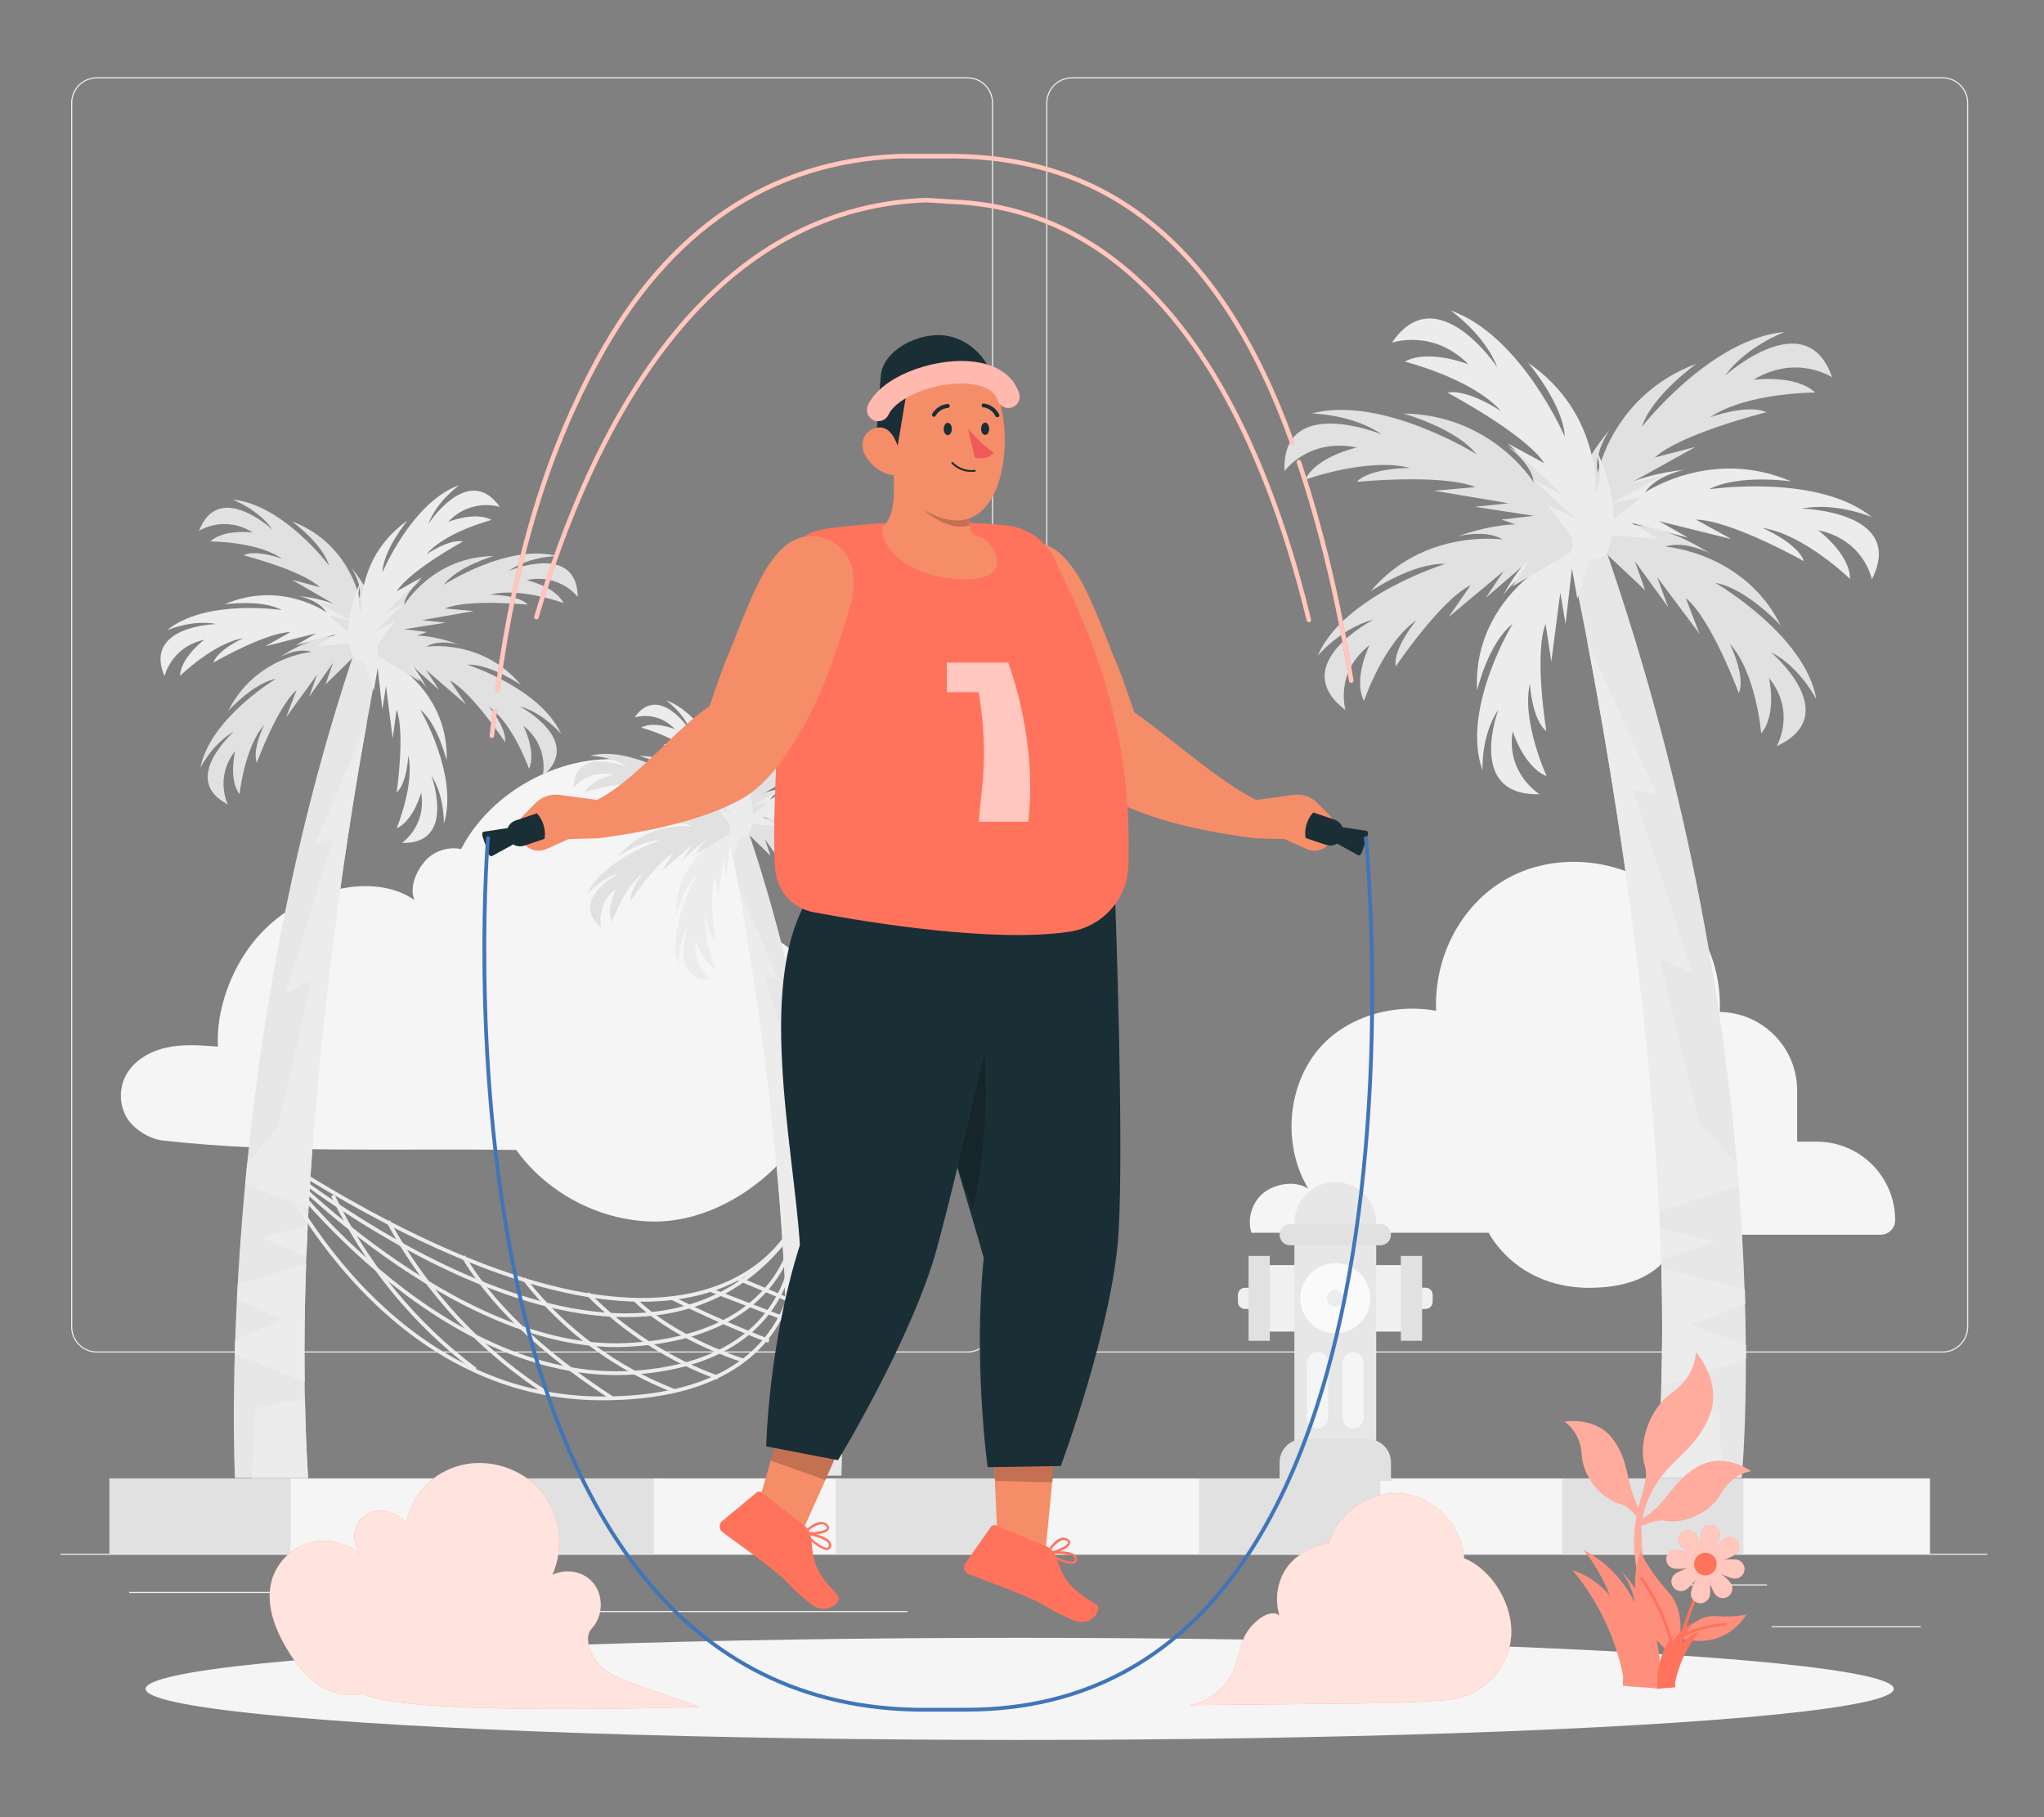 <?xml version="1.0" encoding="UTF-8"?>
<svg id="Layer_2" data-name="Layer 2" xmlns="http://www.w3.org/2000/svg" xmlns:xlink="http://www.w3.org/1999/xlink" viewBox="0 0 540 480">
  <rect x="0" y="0" width="540" height="480" fill="#808080" stroke="none"/>
  <defs>
    <style>
      .cls-1, .cls-2, .cls-3, .cls-4 {
        fill: #fff;
      }

      .cls-5, .cls-6 {
        fill: #ff735d;
      }

      .cls-6, .cls-7, .cls-8, .cls-9, .cls-10, .cls-11, .cls-2, .cls-12, .cls-13, .cls-14, .cls-15, .cls-16, .cls-3, .cls-17, .cls-4 {
        stroke-width: 0px;
      }

      .cls-7, .cls-18, .cls-4 {
        opacity: .2;
      }

      .cls-7, .cls-19 {
        isolation: isolate;
      }

      .cls-20 {
        opacity: .5;
      }

      .cls-21, .cls-19 {
        opacity: .6;
      }

      .cls-8 {
        fill: #e1e1e1;
      }

      .cls-9 {
        fill: #f05859;
      }

      .cls-10 {
        fill: #ececec;
      }

      .cls-11 {
        fill: #f58d68;
      }

      .cls-2 {
        opacity: .8;
      }

      .cls-12 {
        fill: #f5f5f5;
      }

      .cls-13 {
        fill: #f0f0f0;
      }

      .cls-14, .cls-22, .cls-23 {
        fill: none;
      }

      .cls-15 {
        fill: #1a2e35;
      }

      .cls-16 {
        fill: #e7e7e7;
      }

      .cls-24 {
        opacity: .4;
      }

      .cls-17 {
        fill: #fafafa;
      }

      .cls-25 {
        clip-path: url(#clippath);
      }

      .cls-22 {
        stroke: #4075b9;
        stroke-linecap: round;
        stroke-linejoin: round;
      }

      .cls-23 {
        stroke: #ececec;
        stroke-miterlimit: 10;
      }
    </style>
    <clipPath id="clippath">
      <path class="cls-6" d="m443.81,432.71s3.67-6.2,9.36-5.82c5.68.38,8.24-.47,8.24-.47,0,0-5.23,9.73-17.6,6.29Z"/>
    </clipPath>
  </defs>
  <g id="Layer_2-2" data-name="Layer 2">
    <g>
      <rect class="cls-14" width="540" height="480"/>
      <g>
        <g>
          <rect class="cls-10" x="468.02" y="429.56" width="39.45" height=".3"/>
          <rect class="cls-10" x="355.77" y="432.79" width="10.35" height=".3"/>
          <rect class="cls-10" x="443.97" y="418.5" width="22.86" height=".3"/>
          <rect class="cls-10" x="34.12" y="420.5" width="51.44" height=".3"/>
          <rect class="cls-10" x="96.16" y="420.5" width="7.54" height=".3"/>
          <rect class="cls-10" x="128.22" y="425.53" width="111.57" height=".3"/>
          <g>
            <path class="cls-10" d="m255.57,357.27H25.59c-3.75,0-6.8-3.05-6.8-6.8V27.2c0-3.75,3.05-6.8,6.8-6.8h229.98c3.75,0,6.8,3.05,6.8,6.8v323.28c0,3.75-3.05,6.8-6.8,6.8ZM25.59,20.7c-3.58,0-6.5,2.92-6.5,6.5v323.28c0,3.58,2.92,6.5,6.5,6.5h229.98c3.58,0,6.5-2.92,6.5-6.5V27.2c0-3.58-2.92-6.5-6.5-6.5H25.59Z"/>
            <path class="cls-10" d="m513.18,357.27h-229.98c-3.75,0-6.8-3.05-6.8-6.8V27.2c0-3.75,3.05-6.8,6.8-6.8h229.98c3.75,0,6.8,3.05,6.8,6.8v323.28c0,3.75-3.05,6.8-6.8,6.8ZM283.2,20.7c-3.58,0-6.5,2.92-6.5,6.5v323.28c0,3.58,2.92,6.5,6.5,6.5h229.98c3.58,0,6.5-2.92,6.5-6.5V27.2c0-3.58-2.92-6.5-6.5-6.5h-229.98Z"/>
          </g>
          <rect class="cls-10" x="16" y="410.39" width="509" height=".3"/>
        </g>
        <path class="cls-12" d="m240.59,305.04c4.12.24,6.96-4.88,5.79-8.84-1.16-3.96-4.92-6.6-8.72-8.2-6.83-2.88-15.64-4.04-22.79-2.1,4.23-6.68,5.15-15.34,2.42-22.76-2.73-7.42-8.54-14.32-16.09-16.66,2.07-19.2-11.04-38.94-29.53-44.49-18.5-5.54-41.02,5.11-49.85,22.29-3.5-.75-7.37.58-9.68,3.33-2.3,2.75-4,6.82-2.65,10.14-5.32-3.74-12.35-4.31-18.75-3.14-9.36,1.7-18.03,6.92-23.94,14.38-5.9,7.46-9.73,17.98-9.23,27.48-4.59-.37-9.25-.74-13.74.28-4.49,1.01-8.85,3.63-10.82,7.78-1.55,3.27-1.42,7.29.34,10.46,1.76,3.17,6.06,5.86,9.66,6.27,31.09,3.49,62.09,2.01,93.37,2.5,8.09,11.24,21.56,18.42,35.4,18.89,13.84.46,27.75-7.47,36.58-18.14,10.2.39,22.05-.05,32.23.55Z"/>
        <path class="cls-12" d="m454.36,267.3c.5-14.6-6.42-26.6-17.95-33.8-11.52-7.2-27.03-7.96-38.77-1.13-11.74,6.83-18.8,20.33-18.24,34.62-12.08-2.19-25.63,2.08-32.61,12.17-6.99,10.09-7.46,24.28-1.17,34.82-3.33-2.17-8.5-1.42-11.65.99-3.16,2.41-4.56,6.88-3.35,10.66h62.69s7.33,15.13,27.85,14.53c20.51-.6,21.89-14.01,21.89-14.01h53.77c2.13,0,3.86-1.73,3.86-3.86h0c0-11.45-9.28-20.73-20.73-20.73h-5.17v-13.52c0-11.33-9.09-20.56-20.42-20.73h0Z"/>
        <g>
          <g>
            <rect class="cls-8" x="28.9" y="390.51" width="49.28" height="19.89"/>
            <rect class="cls-12" x="76.76" y="390.51" width="49.28" height="19.89"/>
            <rect class="cls-8" x="124.86" y="390.51" width="49.28" height="19.89"/>
            <rect class="cls-12" x="172.72" y="390.51" width="49.28" height="19.89"/>
            <rect class="cls-8" x="220.82" y="390.51" width="49.28" height="19.89"/>
            <rect class="cls-12" x="268.68" y="390.51" width="49.28" height="19.89"/>
            <rect class="cls-8" x="316.78" y="390.51" width="49.28" height="19.89"/>
            <rect class="cls-12" x="364.64" y="390.51" width="49.28" height="19.89"/>
            <rect class="cls-8" x="412.74" y="390.51" width="49.28" height="19.89"/>
            <rect class="cls-12" x="460.59" y="390.51" width="49.28" height="19.89"/>
          </g>
          <g>
            <g>
              <path class="cls-16" d="m81.39,390.4h-19.32s-5.61-108.84,31.94-219.3h6.7s-25.45,119.36-19.32,219.3Z"/>
              <path class="cls-10" d="m113.96,204.85s6.73,18.23-7.76,17.79c0,0,6.54-4.43,5.07-13.3,0,0-1.98,7.43-6.49,9.47,0,0,4.81-11.55,3.08-19.25,0,0-.28,7.33-3.08,9.78,0,0,2.31-15.68,0-21.9l-1.04,7.6-1.76-13.82-.97,6.22-1.23-10.97-1.01,5.96-3.48-11.46c-.57-1.87,1.36-3.54,3.35-2.91,3.73,1.18,9.24,4.53,14.19,13.81,0,0-2.97-4.61-6.69-5.17,0,0,12.42,8.08,11.86,24.24,0,0-2.25-9.6-6.97-13.49,0,0,10.23,17.45,6.22,30.18,0,0,.26-7.32-3.28-12.77Z"/>
              <path class="cls-8" d="m61.93,193.15s-14.65,12.76-1.73,19.33c0,0-3.61-7.03,1.93-14.1,0,0-1.83,7.47,1.15,11.42,0,0,1.32-12.44,6.53-18.37,0,0-3.27,6.56-1.98,10.06,0,0,5.49-14.87,10.51-19.21l-2.74,7.17,8.18-11.28-2.13,5.92,6.35-9.04-1.98,5.72,8.56-8.38c1.39-1.37.5-3.76-1.54-4.16-3.84-.75-10.28-.46-19.07,5.31,0,0,4.82-2.62,8.35-1.33,0,0-14.77,1.13-22.03,15.58,0,0,6.58-7.34,12.59-8.49,0,0-17.35,10.4-19.94,23.5,0,0,3.28-6.55,9.01-9.63Z"/>
              <path class="cls-10" d="m57.15,164.84s-19.43.46-13.68,13.77c0,0,1.71-7.71,10.5-9.62,0,0-6.18,4.58-6.41,9.53,0,0,8.96-8.73,16.75-9.96,0,0-6.71,2.96-7.95,6.47,0,0,13.72-7.93,20.36-8.07l-6.68,3.77,13.5-3.45-5.42,3.19,10.65-2.9-5.17,3.13,11.94-.99c1.95-.16,2.79-2.57,1.47-4.19-2.47-3.03-7.62-6.92-18.06-8.1,0,0,5.38,1.07,7.27,4.31,0,0-12.09-8.57-26.9-2.09,0,0,9.75-1.44,15.11,1.5,0,0-19.99-3.08-30.35,5.35,0,0,6.71-2.94,13.08-1.66Z"/>
              <path class="cls-8" d="m137.27,186.56s17.18,9.08,6.1,18.43c0,0,1.91-7.67-5.1-13.29,0,0,3.49,6.85,1.49,11.38,0,0-4.13-11.81-10.55-16.39,0,0,4.68,5.64,4.23,9.34,0,0-8.75-13.22-14.62-16.3l4.3,6.35-10.54-9.11,3.43,5.28-8.24-7.35,3.23,5.11-10.25-6.21c-1.67-1.01-1.35-3.55.55-4.4,3.56-1.61,9.9-2.79,19.78.81,0,0-5.29-1.45-8.43.62,0,0,14.64-2.28,25.01,10.13,0,0-8.08-5.64-14.19-5.39,0,0,19.27,6.16,24.78,18.32,0,0-4.69-5.62-10.97-7.32Z"/>
              <path class="cls-8" d="m71.99,139.92s-14.22-13.24-19.41.3c0,0,6.61-4.32,14.23.45,0,0-7.62-1.04-11.24,2.34,0,0,12.51.01,18.95,4.58,0,0-6.87-2.56-10.21-.92,0,0,15.36,3.91,20.2,8.44l-7.41-1.97,12.07,6.96-6.11-1.5,9.65,5.37-5.89-1.37,9.23,7.64c1.5,1.24,3.79.11,3.98-1.96.35-3.9-.62-10.27-7.27-18.42,0,0,3.1,4.52,2.19,8.16,0,0-2.66-14.57-17.79-20.29,0,0,7.99,5.78,9.76,11.63,0,0-12.16-16.17-25.45-17.38,0,0,6.85,2.58,10.52,7.95Z"/>
              <path class="cls-8" d="m134.52,150.76s17.9-7.56,18.13,6.94c0,0-4.73-6.33-13.52-4.46,0,0,7.51,1.64,9.76,6.05,0,0-11.76-4.28-19.37-2.2,0,0,7.33-.05,9.91,2.63,0,0-15.77-1.59-21.88,1l7.64.69-13.72,2.39,6.26.68-10.91,1.73,6,.73-11.29,4.01c-1.84.65-3.6-1.2-3.06-3.21,1.01-3.78,4.1-9.44,13.14-14.81,0,0-4.47,3.18-4.86,6.91,0,0,7.5-12.77,23.67-12.96,0,0-9.48,2.69-13.16,7.58,0,0,16.97-11.02,29.87-7.59,0,0-7.32.08-12.61,3.86Z"/>
              <path class="cls-10" d="m113.18,138.4s10.53-16.33,18.89-4.49c0,0-7.47-2.56-13.68,3.94,0,0,7.13-2.88,11.47-.5,0,0-12.12,3.09-17.24,9.1,0,0,6.03-4.18,9.67-3.41,0,0-13.92,7.57-17.5,13.16l6.7-3.74-9.99,9.71,5.55-2.96-8.03,7.58,5.37-2.78-7.07,9.67c-1.15,1.58-3.65,1.04-4.34-.92-1.3-3.69-1.93-10.11,2.51-19.64,0,0-1.9,5.14-.11,8.45,0,0-1-14.78,12.25-24.04,0,0-6.32,7.57-6.6,13.68,0,0,7.8-18.66,20.39-23.11,0,0-6.01,4.19-8.24,10.3Z"/>
              <g>
                <path class="cls-10" d="m96.9,190.91c-4.73,26.3-12.54,75.61-15.38,128.4l-16.74-6.52c.17-1.79.34-3.6.53-5.43l8.16-9.83,8.81-38.74-6.82,3.52,12.55-40.73-4.62,1.07,13.52-31.74Z"/>
                <path class="cls-10" d="m62.8,339.32l18.07-5.51c-.37,10.4-.51,20.86-.38,31.24l-18.46-7.41c.03-1.21.07-2.44.12-3.71l12.43-5.33-11.98-5.44c.06-1.26.13-2.54.2-3.84Z"/>
                <path class="cls-10" d="m81.3,323.6c-.13,2.75-.25,5.51-.36,8.27l-11.66-4.84,12.01-3.43Z"/>
                <path class="cls-10" d="m67.53,371.94l13.03-2.55c.14,7.07.41,14.09.83,21.02h-14.82c.4-6.93.96-18.47.96-18.47Z"/>
              </g>
            </g>
            <g>
              <path class="cls-16" d="m207.2,389.79h15.08s4.38-84.99-24.94-171.24h-5.23s19.87,93.2,15.08,171.24Z"/>
              <path class="cls-10" d="m181.77,244.9s-5.26,14.23,6.06,13.89c0,0-5.11-3.46-3.96-10.39,0,0,1.55,5.8,5.07,7.39,0,0-3.76-9.02-2.41-15.03,0,0,.22,5.72,2.41,7.63,0,0-1.81-12.24,0-17.1l.81,5.94,1.38-10.79.76,4.86.96-8.57.79,4.66,2.72-8.95c.44-1.46-1.06-2.77-2.61-2.28-2.91.92-7.21,3.54-11.08,10.78,0,0,2.32-3.6,5.22-4.04,0,0-9.7,6.31-9.26,18.93,0,0,1.76-7.49,5.44-10.53,0,0-7.99,13.63-4.85,23.57,0,0-.2-5.71,2.56-9.97Z"/>
              <path class="cls-8" d="m222.4,235.76s11.44,9.97,1.35,15.1c0,0,2.82-5.49-1.51-11.01,0,0,1.43,5.83-.9,8.92,0,0-1.03-9.71-5.1-14.34,0,0,2.55,5.13,1.55,7.85,0,0-4.29-11.61-8.2-15l2.14,5.6-6.39-8.81,1.67,4.62-4.95-7.06,1.54,4.46-6.68-6.55c-1.09-1.07-.39-2.94,1.2-3.25,3-.59,8.03-.36,14.89,4.14,0,0-3.76-2.04-6.52-1.04,0,0,11.53.88,17.2,12.16,0,0-5.14-5.73-9.83-6.63,0,0,13.55,8.12,15.57,18.35,0,0-2.56-5.11-7.03-7.52Z"/>
              <path class="cls-10" d="m226.13,213.66s15.17.36,10.68,10.75c0,0-1.33-6.02-8.2-7.51,0,0,4.82,3.58,5,7.44,0,0-7-6.82-13.08-7.78,0,0,5.24,2.31,6.21,5.05,0,0-10.72-6.19-15.9-6.3l5.22,2.94-10.54-2.7,4.23,2.49-8.32-2.26,4.04,2.45-9.32-.77c-1.52-.13-2.18-2.01-1.15-3.27,1.93-2.37,5.95-5.4,14.11-6.33,0,0-4.2.83-5.68,3.37,0,0,9.44-6.69,21.01-1.63,0,0-7.61-1.13-11.8,1.17,0,0,15.61-2.4,23.7,4.17,0,0-5.24-2.29-10.22-1.29Z"/>
              <path class="cls-8" d="m163.57,230.62s-13.42,7.09-4.76,14.39c0,0-1.49-5.99,3.99-10.38,0,0-2.72,5.35-1.16,8.89,0,0,3.22-9.22,8.24-12.8,0,0-3.65,4.41-3.3,7.29,0,0,6.83-10.32,11.42-12.73l-3.36,4.96,8.23-7.11-2.68,4.12,6.44-5.74-2.52,3.99,8-4.85c1.3-.79,1.05-2.77-.43-3.44-2.78-1.26-7.73-2.18-15.45.63,0,0,4.13-1.13,6.58.48,0,0-11.43-1.78-19.53,7.91,0,0,6.31-4.41,11.08-4.21,0,0-15.05,4.81-19.35,14.31,0,0,3.66-4.39,8.57-5.72Z"/>
              <path class="cls-8" d="m214.54,194.2s11.11-10.34,15.15.24c0,0-5.16-3.38-11.11.35,0,0,5.95-.81,8.78,1.83,0,0-9.77.01-14.79,3.57,0,0,5.36-2,7.97-.72,0,0-11.99,3.06-15.78,6.59l5.79-1.54-9.43,5.43,4.77-1.17-7.53,4.19,4.6-1.07-7.21,5.96c-1.17.97-2.96.08-3.11-1.53-.27-3.04.48-8.02,5.67-14.38,0,0-2.42,3.53-1.71,6.37,0,0,2.08-11.38,13.89-15.84,0,0-6.24,4.51-7.62,9.08,0,0,9.49-12.63,19.87-13.57,0,0-5.35,2.02-8.21,6.21Z"/>
              <path class="cls-8" d="m165.71,202.66s-13.98-5.9-14.15,5.42c0,0,3.69-4.94,10.56-3.48,0,0-5.87,1.28-7.62,4.73,0,0,9.18-3.34,15.12-1.72,0,0-5.73-.04-7.74,2.06,0,0,12.31-1.24,17.08.78l-5.97.54,10.72,1.87-4.88.53,8.51,1.35-4.69.57,8.82,3.13c1.44.51,2.81-.94,2.39-2.51-.79-2.95-3.2-7.37-10.26-11.56,0,0,3.49,2.48,3.79,5.4,0,0-5.86-9.97-18.48-10.12,0,0,7.4,2.1,10.27,5.92,0,0-13.25-8.6-23.32-5.93,0,0,5.72.06,9.85,3.02Z"/>
              <path class="cls-10" d="m182.38,193.01s-8.22-12.75-14.75-3.5c0,0,5.83-2,10.68,3.08,0,0-5.57-2.25-8.96-.39,0,0,9.47,2.41,13.46,7.1,0,0-4.71-3.26-7.55-2.66,0,0,10.87,5.91,13.67,10.27l-5.23-2.92,7.8,7.58-4.34-2.31,6.27,5.92-4.19-2.17,5.52,7.55c.9,1.23,2.85.81,3.39-.72,1.01-2.88,1.51-7.89-1.96-15.33,0,0,1.48,4.02.09,6.6,0,0,.78-11.54-9.56-18.77,0,0,4.93,5.91,5.15,10.68,0,0-6.09-14.57-15.92-18.04,0,0,4.69,3.27,6.43,8.04Z"/>
              <g>
                <path class="cls-10" d="m195.09,234.02c3.7,20.53,9.79,59.04,12.01,100.26l13.07-5.09c-.13-1.4-.27-2.81-.41-4.24l-6.37-7.68-6.88-30.25,5.33,2.75-9.8-31.8,3.61.83-10.56-24.78Z"/>
                <path class="cls-10" d="m221.72,349.9l-14.11-4.31c.29,8.12.4,16.29.3,24.4l14.42-5.79c-.03-.94-.06-1.91-.09-2.89l-9.71-4.16,9.35-4.25c-.05-.98-.1-1.98-.16-3Z"/>
                <path class="cls-10" d="m207.27,337.62c.1,2.15.2,4.3.28,6.46l9.1-3.78-9.38-2.68Z"/>
                <path class="cls-10" d="m218.03,375.37l-10.17-1.99c-.11,5.52-.32,11-.65,16.41h11.57c-.31-5.41-.75-14.42-.75-14.42Z"/>
              </g>
            </g>
            <g>
              <path class="cls-16" d="m437.42,390.4h22.71s11.05-111.32-36.7-247.49h-9.49s32.9,146.03,23.48,247.49Z"/>
              <path class="cls-10" d="m395.87,187.41s-8.73,22.92,10.85,22.38c0,0-8.92-5.51-7.08-16.66,0,0,2.82,9.36,8.97,11.9,0,0-6.7-14.54-4.43-24.41,0,0,.48,9.39,4.35,12.5,0,0-3.35-20.16-.2-28.32l1.51,9.96,2.37-18.21,1.39,8.25,1.69-14.63,1.43,7.99,4.92-15.43c.81-2.55-1.93-4.83-4.75-3.98-5.29,1.61-13.07,6.17-19.89,18.64,0,0,4.1-6.17,9.32-6.92,0,0-17.28,10.79-16.08,31.9,0,0,2.88-12.46,9.37-17.58,0,0-13.76,22.66-7.93,38.75,0,0-.53-9.2,4.2-16.14Z"/>
              <path class="cls-8" d="m467.88,172.3s19.54,16.47,1.49,24.8c0,0,5.28-8.91-2.01-18.01,0,0,2.18,9.59-2.08,14.62,0,0-1.29-15.94-8.29-23.66,0,0,4.29,8.55,2.38,13.05,0,0-7.11-19.38-14.01-25.15l3.64,9.48-11.19-14.98,2.88,7.9-8.77-12.1,2.71,7.68-11.98-11.29c-1.97-1.86-.7-5.12,2.2-5.67,5.46-1.03,14.61-.63,26.94,7.22,0,0-6.75-3.55-11.77-1.8,0,0,20.86,1.53,30.43,20.84,0,0-8.89-9.74-17.29-11.29,0,0,23.83,13.8,26.7,30.81,0,0-4.18-8.45-11.96-12.47Z"/>
              <path class="cls-10" d="m476,134.35s27.66.63,18.51,18.71c0,0-1.87-10.42-14.22-13.02,0,0,8.47,6.23,8.47,12.89,0,0-12.14-11.81-23.14-13.49,0,0,9.37,4.04,10.94,8.79,0,0-19.09-10.78-28.52-10.98l9.37,5.14-19.07-4.72,7.63,4.36-15.07-3.96,7.3,4.28-16.92-1.34c-2.76-.22-3.96-3.52-2.09-5.73,3.53-4.18,10.93-9.57,25.94-11.22,0,0-7.74,1.49-10.5,5.99,0,0,17.55-11.95,38.57-2.9,0,0-13.91-2.01-21.69,2.09,0,0,28.78-4.28,43.03,7.37,0,0-9.36-4.04-18.53-2.28Z"/>
              <path class="cls-8" d="m362.94,163.64s-23.34,11.9-7.45,23.95c0,0-3.08-9.86,6.33-17.19,0,0-4.46,8.92-1.46,14.75,0,0,5.11-15.31,13.86-21.33,0,0-6.27,7.42-5.48,12.23,0,0,11.65-17.38,19.8-21.5l-5.84,8.45,14.55-12.16-4.71,7.06,11.46-9.86-4.47,6.87,14.37-8.35c2.36-1.37,1.9-4.82-.79-5.98-5.07-2.2-14.11-3.82-28.05,1.1,0,0,7.47-1.97,11.97.84,0,0-20.84-3.1-34.92,13.66,0,0,11.11-7.57,19.75-7.24,0,0-26.83,8.27-33.77,24.3,0,0,6.18-7.37,14.85-9.61Z"/>
              <path class="cls-8" d="m455.72,99.24s21.51-19.36,28.31.43c0,0-9.41-6.26-20.78.65,0,0,11.17-1.5,16.26,3.36,0,0-18.21.02-27.72,6.54,0,0,10.06-3.66,14.84-1.32,0,0-22.37,5.55-29.45,11.93l10.72-2.77-17.48,9.72,8.78-2.09-13.87,7.44,8.42-1.89-13.2,10.48c-2.13,1.69-5.38.15-5.65-2.68-.51-5.35.85-14.18,10.44-25.62,0,0-4.5,6.37-3.2,11.47,0,0,3.93-20.6,26.1-28.84,0,0-11.78,8.33-14.45,16.67,0,0,18.1-23.28,37.7-25.04,0,0-10.19,3.78-15.76,11.57Z"/>
              <path class="cls-8" d="m365,114.71s-26.44-10.76-25.66,9.74c0,0,6.35-8.88,19.15-6.24,0,0-10.72,2.3-13.64,8.47,0,0,16.61-5.97,27.66-3.07,0,0-10.53-.07-14.08,3.67,0,0,22.53-2.22,31.36,1.39l-10.91.95,19.67,3.31-8.91.94,15.57,2.38-8.53,1,16.08,5.47c2.61.89,5.1-1.63,4.34-4.38-1.44-5.19-5.9-13.03-18.97-20.55,0,0,6.48,4.46,7.09,9.67,0,0-11.04-17.96-34.48-18.22,0,0,13.84,3.82,19.29,10.71,0,0-24.98-15.63-43.51-10.73,0,0,10.62.11,18.48,5.48Z"/>
              <path class="cls-10" d="m395.57,97.03s-16-24.02-27.83-6.52c0,0,10.87-3.75,20.2,5.73,0,0-10.54-4.19-16.8-.72,0,0,17.83,4.47,25.42,13.08,0,0-8.87-5.98-14.14-4.87,0,0,20.38,10.79,25.61,18.64l-9.7-5.25,14.46,13.56-7.97-4.11,11.52,10.46-7.67-3.82,10.08,13.21c1.63,2.13,5.16,1.4,6.14-1.25,1.86-5.02,2.82-13.83-3.5-27.12,0,0,2.71,7.2.14,11.79,0,0,1.5-20.75-17.85-34.06,0,0,9.28,10.89,9.72,19.57,0,0-11.56-26.84-30.22-33.36,0,0,8.98,6.16,12.39,15.05Z"/>
              <g>
                <path class="cls-10" d="m419.32,169.36c6.41,33.67,16.25,92.69,19.05,150.57l21.05-6.87c-.15-1.9-.31-3.82-.48-5.78l-10.01-10.61-10.51-43.55,8.85,4.08-15.93-48.73,6.24,1.32-18.26-40.43Z"/>
                <path class="cls-10" d="m460.97,340.59l-22.04-5.62c.27,10.56.28,21.01-.05,31.21l22.4-7.26c0-1.19,0-2.41-.01-3.66l-14.92-5.31,14.74-5.47c-.03-1.27-.07-2.57-.12-3.89Z"/>
                <path class="cls-10" d="m438.57,324.42c.12,2.86.22,5.71.3,8.56l14.49-5-14.8-3.56Z"/>
                <path class="cls-10" d="m454.24,372.86l-15.5-2.46c-.28,6.8-.71,13.48-1.31,20.01h17.43c-.28-6.52-.61-17.54-.61-17.54Z"/>
              </g>
            </g>
            <g>
              <g>
                <rect class="cls-13" x="332.65" y="334.17" width="40.24" height="17.56"/>
                <path class="cls-13" d="m328.92,340.15h3.73v5.61h-3.73c-1.03,0-1.87-.84-1.87-1.87v-1.86c0-1.03.84-1.87,1.87-1.87Z"/>
                <path class="cls-13" d="m374.76,340.15h3.73v5.61h-3.73c-1.03,0-1.87-.84-1.87-1.87v-1.86c0-1.03.84-1.87,1.87-1.87Z" transform="translate(751.39 685.91) rotate(180)"/>
                <rect class="cls-8" x="329.85" y="331.74" width="5.61" height="22.42"/>
                <rect class="cls-8" x="370.09" y="331.74" width="5.61" height="22.42"/>
                <g>
                  <path class="cls-16" d="m363.58,383.74h-21.62v-60.68c0-5.97,4.84-10.81,10.81-10.81h0c5.97,0,10.81,4.84,10.81,10.81v60.68Z"/>
                  <path class="cls-8" d="m344.2,380.13h17.13c3.39,0,6.15,2.75,6.15,6.15v4.93h-29.43v-4.93c0-3.39,2.75-6.15,6.15-6.15Z"/>
                </g>
                <path class="cls-17" d="m362.02,342.92c0,5.11-4.14,9.25-9.25,9.25s-9.25-4.14-9.25-9.25,4.14-9.25,9.25-9.25,9.25,4.14,9.25,9.25Z"/>
                <path class="cls-10" d="m354.97,342.92c0,1.22-.99,2.2-2.2,2.2s-2.2-.99-2.2-2.2.99-2.2,2.2-2.2,2.2.99,2.2,2.2Z"/>
                <path class="cls-8" d="m338.06,326.14h0c0-1.55,1.25-2.8,2.8-2.8h23.82c1.55,0,2.8,1.25,2.8,2.8h0c0,1.55-1.25,2.8-2.8,2.8h-23.82c-1.55,0-2.8-1.25-2.8-2.8Z"/>
              </g>
              <g>
                <path class="cls-12" d="m348.07,357.2h0c1.55,0,2.8,1.25,2.8,2.8v14.48c0,1.55-1.25,2.8-2.8,2.8h0c-1.55,0-2.8-1.25-2.8-2.8v-14.48c0-1.55,1.25-2.8,2.8-2.8Z"/>
                <path class="cls-12" d="m357.48,357.2h0c1.55,0,2.8,1.25,2.8,2.8v14.48c0,1.55-1.25,2.8-2.8,2.8h0c-1.55,0-2.8-1.25-2.8-2.8v-14.48c0-1.55,1.25-2.8,2.8-2.8Z"/>
              </g>
            </g>
            <g>
              <path class="cls-23" d="m71.45,304.78s27.42,64.6,87.58,64.6,51.14-46.95,51.14-46.95c0,0-22.7,57.24-138.72-17.66Z"/>
              <path class="cls-23" d="m87.93,315.76c8.6,18.07,21.65,34,37.67,45.99"/>
              <path class="cls-23" d="m102.55,322.58c10.04,18.76,25.04,34.83,43.07,46.12"/>
              <path class="cls-23" d="m161.75,369.35c-14.47-9.41-30.16-22.14-39.02-36.96-.11-.17-.2-.35-.31-.51"/>
              <path class="cls-23" d="m178.2,367.43c-15.47-5.96-29.26-16.19-39.43-29.26-.12-.14-.24-.29-.35-.43"/>
              <path class="cls-23" d="m155.22,341.68c9.65,9.94,22.39,17.94,34.5,22.22"/>
              <path class="cls-23" d="m167.77,343.33c6.55,6.57,18.09,12.61,28.64,16.06"/>
              <path class="cls-23" d="m177.33,342.76c8.42,4.22,17.03,8.04,25.8,11.46"/>
              <path class="cls-23" d="m187.45,340.66c6.33,2.44,12.66,4.88,18.99,7.33-.28-.03-.55-.06-.83-.09"/>
              <path class="cls-23" d="m194.6,337.57c6.8,2.88,8.68,3.54,13.6,5.76"/>
              <path class="cls-23" d="m72.01,306.02s48.31,51.36,93.4,49.24c42.83-2.01,44.58-31.11,44.58-31.11-42.36,61.2-136.9-17.61-137.98-18.13,0,0,42.76,60.24,95.62,56.54,45.28-3.17,42.36-38.41,42.36-38.41"/>
            </g>
          </g>
        </g>
        <ellipse id="_Path_" data-name="&amp;lt;Path&amp;gt;" class="cls-12" cx="269.39" cy="446.11" rx="230.92" ry="13.49"/>
        <g>
          <g>
            <g>
              <path class="cls-6" d="m462.66,388.63s-4.88.34-7.99,5.86c-3.11,5.52-10.35,8.09-14.61,7.2-1.72-.36-3.46.2-5.55,1-.57.22-1.17.46-1.81.7.16-.57.32-1.16.45-1.78.52-.28,1.03-.59,1.54-.93.12-.08.23-.16.35-.24,5.96-4.16,6.93-9.37,13.71-13.13,6.91-3.83,13.9,1.31,13.9,1.31Z"/>
              <path class="cls-6" d="m413.27,375.51s4.23,2.45,4.61,8.77c.37,6.32,5.75,11.82,9.97,12.89,1.7.43,3.02,1.7,4.55,3.34.42.45.85.92,1.31,1.42.1-.58.23-1.19.38-1.8-.34-.48-.67-.98-.98-1.51-.07-.13-.14-.25-.21-.37-3.53-6.35-2.12-11.46-6.56-17.81-4.53-6.48-13.06-4.92-13.06-4.92Z"/>
              <path class="cls-6" d="m432.39,400.5c-.56,2.82-.89,6.06-.52,9.89,1.12,11.76,5.49,33.25,5.49,33.25,0,0-4.54-36.67-3.66-41.71.1-.58.23-1.19.38-1.8.49-2.04,1.25-4.22,2.39-6.38,4.47-8.4,11.03-10.17,14.96-19.31,3.92-9.14-3.4-17.25-3.4-17.25,0,0,.19,6.15-6.33,10.75-6.51,4.6-8.82,13.99-7.17,19.22.97,3.05-.49,6.44-1.64,11.09-.18.72-.35,1.47-.51,2.26Z"/>
            </g>
            <g class="cls-24">
              <path class="cls-3" d="m462.66,388.63s-4.88.34-7.99,5.86c-3.11,5.52-10.35,8.09-14.61,7.2-1.72-.36-3.46.2-5.55,1-.57.22-1.17.46-1.81.7.16-.57.32-1.16.45-1.78.52-.28,1.03-.59,1.54-.93.12-.08.23-.16.35-.24,5.96-4.16,6.93-9.37,13.71-13.13,6.91-3.83,13.9,1.31,13.9,1.31Z"/>
              <path class="cls-3" d="m413.27,375.51s4.23,2.45,4.61,8.77c.37,6.32,5.75,11.82,9.97,12.89,1.7.43,3.02,1.7,4.55,3.34.42.45.85.92,1.31,1.42.1-.58.23-1.19.38-1.8-.34-.48-.67-.98-.98-1.51-.07-.13-.14-.25-.21-.37-3.53-6.35-2.12-11.46-6.56-17.81-4.53-6.48-13.06-4.92-13.06-4.92Z"/>
              <path class="cls-3" d="m432.39,400.5c-.56,2.82-.89,6.06-.52,9.89,1.12,11.76,5.49,33.25,5.49,33.25,0,0-4.54-36.67-3.66-41.71.1-.58.23-1.19.38-1.8.49-2.04,1.25-4.22,2.39-6.38,4.47-8.4,11.03-10.17,14.96-19.31,3.92-9.14-3.4-17.25-3.4-17.25,0,0,.19,6.15-6.33,10.75-6.51,4.6-8.82,13.99-7.17,19.22.97,3.05-.49,6.44-1.64,11.09-.18.72-.35,1.47-.51,2.26Z"/>
            </g>
          </g>
          <g>
            <g>
              <g>
                <path class="cls-5" d="m443.81,432.71s3.67-6.2,9.36-5.82c5.68.38,8.24-.47,8.24-.47,0,0-5.23,9.73-17.6,6.29Z"/>
                <g class="cls-25">
                  <path class="cls-4" d="m443.81,432.71s3.67-6.2,9.36-5.82c5.68.38,8.24-.47,8.24-.47,0,0-5.23,9.73-17.6,6.29Z"/>
                </g>
              </g>
              <path class="cls-6" d="m443.98,432.71c-.09-.03-.16-.09-.21-.18-.1-.19-.04-.43.15-.53,3.48-1.94,7.38-3.01,11.91-3.28.21-.01.4.15.41.37.01.22-.15.4-.37.41-4.41.26-8.2,1.3-11.58,3.18-.1.06-.22.06-.32.03Z"/>
            </g>
            <g>
              <g>
                <path class="cls-5" d="m442.56,437.71s4.15-10.48-1.77-17.14c-5.91-6.66-7.31-10.65-7.31-10.65,0,0-7.03,15.79,9.08,27.79Z"/>
                <g class="cls-18">
                  <path class="cls-1" d="m442.56,437.71s4.15-10.48-1.77-17.14c-5.91-6.66-7.31-10.65-7.31-10.65,0,0-7.03,15.79,9.08,27.79Z"/>
                </g>
              </g>
              <path class="cls-6" d="m442.04,437.2c-.13-.05-.23-.16-.26-.31-.5-3.06-2.33-11.1-8.41-19.67-.13-.18-.08-.42.09-.55.18-.12.42-.09.55.09,6.18,8.7,8.04,16.88,8.55,20,.04.21-.11.42-.32.45-.07.01-.13,0-.19-.02Z"/>
            </g>
            <path class="cls-6" d="m442.1,438.88c-.2-.07-.31-.28-.24-.49,5.32-17.23,7.51-20.8,7.6-20.94.12-.18.36-.23.54-.12.18.12.24.36.12.54-.02.04-2.25,3.7-7.52,20.75-.06.21-.28.32-.49.26,0,0-.01,0-.02,0Z"/>
            <g>
              <g>
                <path class="cls-6" d="m449.36,404.92c-.23,1.38.07,6.46,1.44,6.69,1.38.23,3.31-4.48,3.54-5.86.23-1.38-.7-2.68-2.08-2.91-1.38-.23-2.68.7-2.91,2.08Z"/>
                <path class="cls-6" d="m451.73,421.37c.23-1.38-.07-6.46-1.44-6.69-1.38-.23-3.31,4.48-3.55,5.86-.23,1.38.7,2.68,2.08,2.91,1.38.23,2.68-.7,2.91-2.08Z"/>
                <path class="cls-6" d="m442.32,414.33c1.38.23,6.46-.07,6.69-1.44.23-1.38-4.48-3.31-5.86-3.54-1.38-.23-2.68.7-2.91,2.08-.23,1.38.7,2.68,2.08,2.91Z"/>
                <path class="cls-6" d="m458.77,411.96c-1.38-.23-6.46.07-6.69,1.44-.23,1.38,4.48,3.31,5.86,3.55,1.38.23,2.68-.7,2.91-2.08.23-1.38-.7-2.68-2.08-2.91Z"/>
                <path class="cls-6" d="m443.89,408.17c.81,1.14,4.62,4.52,5.75,3.71,1.14-.81-.82-5.51-1.63-6.65-.81-1.14-2.39-1.4-3.53-.59-1.14.81-1.4,2.39-.59,3.53Z"/>
                <path class="cls-6" d="m457.2,418.12c-.81-1.14-4.62-4.52-5.75-3.71-1.14.81.82,5.51,1.63,6.65.81,1.14,2.39,1.4,3.53.59,1.14-.81,1.4-2.39.59-3.53Z"/>
                <path class="cls-6" d="m445.57,419.8c1.14-.81,4.52-4.62,3.71-5.75-.81-1.14-5.51.82-6.65,1.63-1.14.81-1.4,2.39-.59,3.53.81,1.14,2.39,1.4,3.53.59Z"/>
                <path class="cls-6" d="m455.52,406.49c-1.14.81-4.52,4.62-3.71,5.75.81,1.14,5.51-.82,6.65-1.63,1.14-.81,1.4-2.39.59-3.53-.81-1.14-2.39-1.4-3.53-.59Z"/>
              </g>
              <g class="cls-19">
                <path class="cls-3" d="m449.36,404.92c-.23,1.38.07,6.46,1.44,6.69,1.38.23,3.31-4.48,3.54-5.86.23-1.38-.7-2.68-2.08-2.91-1.38-.23-2.68.7-2.91,2.08Z"/>
                <path class="cls-3" d="m451.73,421.37c.23-1.38-.07-6.46-1.44-6.69-1.38-.23-3.31,4.48-3.55,5.86-.23,1.38.7,2.68,2.08,2.91,1.38.23,2.68-.7,2.91-2.08Z"/>
                <path class="cls-3" d="m442.32,414.33c1.38.23,6.46-.07,6.69-1.44.23-1.38-4.48-3.31-5.86-3.54-1.38-.23-2.68.7-2.91,2.08-.23,1.38.7,2.68,2.08,2.91Z"/>
                <path class="cls-3" d="m458.77,411.96c-1.38-.23-6.46.07-6.69,1.44-.23,1.38,4.48,3.31,5.86,3.55,1.38.23,2.68-.7,2.91-2.08.23-1.38-.7-2.68-2.08-2.91Z"/>
                <path class="cls-3" d="m443.89,408.17c.81,1.14,4.62,4.52,5.75,3.71,1.14-.81-.82-5.51-1.63-6.65-.81-1.14-2.39-1.4-3.53-.59-1.14.81-1.4,2.39-.59,3.53Z"/>
                <path class="cls-3" d="m457.2,418.12c-.81-1.14-4.62-4.52-5.75-3.71-1.14.81.82,5.51,1.63,6.65.81,1.14,2.39,1.4,3.53.59,1.14-.81,1.4-2.39.59-3.53Z"/>
                <path class="cls-3" d="m445.57,419.8c1.14-.81,4.52-4.62,3.71-5.75-.81-1.14-5.51.82-6.65,1.63-1.14.81-1.4,2.39-.59,3.53.81,1.14,2.39,1.4,3.53.59Z"/>
                <path class="cls-3" d="m455.52,406.49c-1.14.81-4.52,4.62-3.71,5.75.81,1.14,5.51-.82,6.65-1.63,1.14-.81,1.4-2.39.59-3.53-.81-1.14-2.39-1.4-3.53-.59Z"/>
              </g>
              <path class="cls-6" d="m447.59,412.65c-.27,1.63.83,3.18,2.46,3.45s3.18-.83,3.45-2.46c.27-1.63-.83-3.18-2.46-3.45-1.63-.27-3.18.83-3.45,2.46Z"/>
            </g>
          </g>
          <g>
            <g>
              <path class="cls-6" d="m438.38,446.09c1.28-10.81-2.61-23.54-10.27-31.27,1.91,2.38,3.41,5.5,3.74,8.53-2.79-5.94-7.61-10.9-13.46-13.85,2.81,3.28,5.39,7.99,6.94,12.02-2.54-3.11-6.07-5.5-9.89-6.76,6.69,7.99,11.33,17.67,13.37,27.88.08.38-.14,2.24-.04,2.61,3.4.44,6.22.39,9.62.83Z"/>
              <path class="cls-4" d="m438.38,446.09c1.28-10.81-2.61-23.54-10.27-31.27,1.91,2.38,3.41,5.5,3.74,8.53-2.79-5.94-7.61-10.9-13.46-13.85,2.81,3.28,5.39,7.99,6.94,12.02-2.54-3.11-6.07-5.5-9.89-6.76,6.69,7.99,11.33,17.67,13.37,27.88.08.38-.14,2.24-.04,2.61,3.4.44,6.22.39,9.62.83Z"/>
            </g>
            <path class="cls-6" d="m437.94,446.09c-.62-5.21,1.26-11.35,4.95-15.08-.92,1.15-1.65,2.65-1.8,4.11,1.34-2.86,3.67-5.26,6.49-6.68-1.35,1.58-2.6,3.85-3.35,5.8,1.22-1.5,2.93-2.65,4.77-3.26-3.23,3.85-5.47,8.52-6.45,13.45-.04.18.07,1.08.02,1.26-1.64.21-3,.19-4.64.4Z"/>
          </g>
        </g>
        <g>
          <g>
            <path class="cls-6" d="m345.79,164.37c-.27,0-.51-.18-.58-.46-11.88-48.98-37.78-107.83-93.69-110.03l-6.82-.43c-58.53,2.11-88.01,60.84-102.42,109.74-.09.31-.42.5-.74.4-.32-.09-.5-.42-.4-.74,14.52-49.27,44.28-108.46,103.58-110.59l6.86.43c56.64,2.23,82.81,61.56,94.79,110.94.08.32-.12.64-.44.72-.05.01-.09.02-.14.02Z"/>
            <g class="cls-21">
              <path class="cls-3" d="m345.79,164.37c-.27,0-.51-.18-.58-.46-11.88-48.98-37.78-107.83-93.69-110.03l-6.82-.43c-58.53,2.11-88.01,60.84-102.42,109.74-.09.31-.42.5-.74.4-.32-.09-.5-.42-.4-.74,14.52-49.27,44.28-108.46,103.58-110.59l6.86.43c56.64,2.23,82.81,61.56,94.79,110.94.08.32-.12.64-.44.72-.05.01-.09.02-.14.02Z"/>
            </g>
          </g>
          <g>
            <g>
              <path class="cls-6" d="m356.98,180.38c-.29,0-.54-.21-.59-.5-3.32-20.84-7.96-40.24-13.8-57.64-.1-.31.06-.65.38-.75.31-.1.65.06.75.38,5.87,17.47,10.53,36.93,13.85,57.84.05.33-.17.63-.49.68-.03,0-.06,0-.09,0Z"/>
              <path class="cls-6" d="m131.42,182.88s-.05,0-.08,0c-.33-.04-.55-.34-.51-.67,5.02-37.24,13.94-64.3,26.51-87.41,18.84-34.63,45.88-52.85,80.36-54.15h13.21c41.48,0,72.09,23.23,91.01,76.04.11.31-.05.65-.36.76-.31.11-.65-.05-.76-.36-18.72-52.28-48.96-75.25-89.88-75.25h-13.19c-34.01,1.28-60.71,19.29-79.34,53.53-12.5,22.98-21.38,49.91-26.38,87-.04.3-.3.52-.59.52Z"/>
              <path class="cls-6" d="m129.94,194.93s-.04,0-.07,0c-.33-.04-.56-.33-.52-.66.23-2.05.49-4.22.77-6.49.04-.33.34-.56.66-.52.33.04.56.34.52.66-.28,2.27-.54,4.43-.77,6.48-.03.3-.29.53-.59.53Z"/>
            </g>
            <g class="cls-21">
              <g>
                <path class="cls-3" d="m356.98,180.38c-.29,0-.54-.21-.59-.5-3.32-20.84-7.96-40.24-13.8-57.64-.1-.31.06-.65.38-.75.31-.1.65.06.75.38,5.87,17.47,10.53,36.93,13.85,57.84.05.33-.17.63-.49.68-.03,0-.06,0-.09,0Z"/>
                <path class="cls-3" d="m131.42,182.88s-.05,0-.08,0c-.33-.04-.55-.34-.51-.67,5.02-37.24,13.94-64.3,26.51-87.41,18.84-34.63,45.88-52.85,80.36-54.15h13.21c41.48,0,72.09,23.23,91.01,76.04.11.31-.05.65-.36.76-.31.11-.65-.05-.76-.36-18.72-52.28-48.96-75.25-89.88-75.25h-13.19c-34.01,1.28-60.71,19.29-79.34,53.53-12.5,22.98-21.38,49.91-26.38,87-.04.3-.3.52-.59.52Z"/>
                <path class="cls-3" d="m129.94,194.93s-.04,0-.07,0c-.33-.04-.56-.33-.52-.66.23-2.05.49-4.22.77-6.49.04-.33.34-.56.66-.52.33.04.56.34.52.66-.28,2.27-.54,4.43-.77,6.48-.03.3-.29.53-.59.53Z"/>
              </g>
            </g>
          </g>
        </g>
        <g>
          <g>
            <g>
              <path class="cls-11" d="m261.76,153.58c.62-8.95,11.3-13.48,18.05-7.58.05.04.09.08.14.12,4.61,4.12,7.17,9.99,9.6,15.68,3.37,7.88,2.46,6.45,5.83,14.33.69,1.61,3.75,10.37,4.29,12.04,9.72,6.75,21.86,17.94,32.27,23.18-.38,3.99.2,6.11-.18,10.1-17.11-2.18-29.6-5.67-38.16-10.43-7.33-4.08-15.49-11.18-20.25-20.29-4.76-9.11-7.82-19-10.85-28.82-.84-2.73-.94-5.52-.74-8.34Z"/>
              <path class="cls-11" d="m331.64,211.32l10.12-1.36c2.3-.31,4.61.48,6.24,2.12l3.29,3.32c1.7,1.72,1.96,4.39.62,6.4l-.44.65c-1.38,2.06-4.05,2.83-6.31,1.81l-5.8-2.61-7.89-.23.18-10.1Z"/>
            </g>
            <g>
              <g>
                <g id="Character">
                  <polygon class="cls-11" points="279.16 378.98 262.3 378.7 263.71 411.09 275.99 412.16 279.16 378.98"/>
                  <polygon class="cls-7" points="279.15 378.99 262.29 378.71 262.9 391.17 278.06 391.57 279.15 378.99"/>
                  <path class="cls-15" d="m259.9,332.33c-6.91-25.18-22.78-68.06-12.28-92.56l47.04-.8s2.31,63.1.84,86.71c-1.49,24.55-15.25,61.56-15.25,61.56l-19.32.32s-3.85-27.63-1.04-55.22Z"/>
                  <path class="cls-7" d="m243.96,281.9c.89,2.32,13.06,37.51,13.06,37.51,0,0,3.44-14.06,3.37-31.39-.07-17.34-1.52-31.52-1.52-31.52l-20.67-7.08,5.76,32.48Z"/>
                  <g>
                    <polygon class="cls-11" points="222.61 380.71 206.72 375.06 201.18 394.24 210.02 408.9 222.61 380.71"/>
                    <polygon class="cls-7" points="222.6 380.71 206.71 375.06 203.6 385.8 218.04 390.95 222.6 380.71"/>
                    <path class="cls-15" d="m211.32,328.88c-1.61-26.06-12.03-71.42,3.26-93.24l52.93,10.15s-13.71,61.06-19.97,83.87c-6.48,23.72-26.14,56.04-26.14,56.04l-18.97-3.64s.5-26.74,8.89-53.18Z"/>
                    <g>
                      <path class="cls-6" d="m212.31,405.13c-.08-.1-.1-.23-.04-.35.06-.11.18-.18.31-.16.23.03,5.35.76,6.69,2.55.25.33.37.74.32,1.15-.01.49-.33.91-.8,1.06-.84.22-2.33-.57-3.59-1.55-1.04-.82-2.01-1.72-2.89-2.71Zm1.03.28c1.71,1.71,4.29,3.69,5.28,3.39.13-.03.31-.12.36-.56.04-.25-.04-.51-.21-.7-.12-.16-.26-.3-.41-.42-1.55-.88-3.25-1.46-5.01-1.7Z"/>
                      <path class="cls-6" d="m212.2,405.01c-.04-.1-.01-.22.06-.3.11-.12,2.52-2.65,4.64-2.71.62-.02,1.22.2,1.66.63.61.58.56,1.08.37,1.37-.67,1.31-4.83,1.62-6.47,1.21-.04,0-.08-.03-.11-.07-.07-.02-.12-.07-.16-.14Zm5.85-2.05c-.3-.24-.68-.36-1.07-.35-1.44.29-2.76,1.01-3.78,2.07,1.84.23,4.79-.24,5.26-.98.03-.08.14-.27-.27-.65l-.15-.1h0Z"/>
                      <path class="cls-6" d="m212.38,402.89l-11.11-8.64c-.42-.33-1.01-.32-1.42.02l-9.03,7.48c-.81.66-.93,1.84-.27,2.65.08.1.18.2.28.28,4.06,3.04,7.79,5.59,12.77,9.47,5.88,4.58,3.84,4.12,10.68,9.59,4.12,3.29,8.57-.85,6.98-2.46-7.3-7.31-6.24-10.4-7.11-15.72-.25-1.08-.88-2.04-1.79-2.68Z"/>
                    </g>
                  </g>
                  <path class="cls-6" d="m266.01,138.78c-15.62-1.48-31.35-1.23-46.92.75-9.01,1.26-15.36,6.86-14.26,25.3,1.78,30.16-1.26,49.33-.01,64.93.45,5.59,4.61,10.17,10.12,11.2,15.2,2.85,47.63,8.09,67.54,5.16,8.76-1.29,15.32-8.56,15.62-17.4,1.38-40.01-12.75-66.72-19.5-80.98-2.35-4.98-7.12-8.37-12.59-8.95Z"/>
                  <path class="cls-11" d="m260.8,143.04c-1.79-1.76-3.66-.74-4.53-3.38-.38-2.09-.03-4.24,1-6.1l-21.35-11.51c.42,7.85.73,14.01-2.74,17.18-1,5.86,8.56,14.41,23.12,13.75,10.37-.46,7.1-7.41,4.5-9.94Z"/>
                  <path class="cls-7" d="m256.94,134.23l-16.86-4.21c4.25,6.7,11.93,10.37,16.02,8.75-.11-1.56.18-3.12.84-4.53Z"/>
                  <path class="cls-11" d="m233.7,109.64c.66,11.01,1.34,18.56,7.75,23.24,12.73,9.32,20.41,3.3,23.02-7.77,2.4-10.01.93-26.38-9.91-30.71-7.84-3.1-16.72.74-19.82,8.58-.84,2.11-1.19,4.39-1.04,6.65Z"/>
                  <path class="cls-15" d="m232.66,99.49c-.38,5.23-.76,10.46-1.14,15.69,1.96.83,3.55,2.34,5.51,3.17.95-5.29,1.71-10.37,2.66-15.66,7.69-1.6,15.69-2.88,23.06-.19-.6-6.95-6.34-13.1-13.27-13.9-6.93-.8-16.33,3.93-16.83,10.88Z"/>
                  <path class="cls-11" d="m228.47,120.07c1.27,2.47,3.48,4.34,6.13,5.18,3.53,1.09,4.12-1.79,3.25-5.18-.79-3-2.27-7.53-5.87-7.14-3.59.39-5.05,4.09-3.51,7.14Z"/>
                  <path class="cls-15" d="m249.32,113.32c0,.9.48,1.62,1.07,1.62s1.07-.74,1.07-1.64-.48-1.62-1.07-1.62-1.06.74-1.07,1.64Z"/>
                  <path class="cls-15" d="m259.19,113.27c0,.9.48,1.62,1.07,1.62s1.07-.74,1.07-1.64-.48-1.63-1.07-1.62-1.06.74-1.07,1.64Z"/>
                  <path class="cls-9" d="m255.73,113.26l1.8,7.56c1.76.62,3.71.15,5-1.19,0,0-2.57-1.94-3.48-2.83-2.1-2.07-3.33-3.54-3.33-3.54Z"/>
                  <path class="cls-15" d="m246.71,110.1c-.09,0-.18-.03-.26-.08-.25-.15-.32-.48-.17-.73h0c.88-1.47,2.41-2.44,4.11-2.59.29,0,.53.24.53.53,0,.29-.24.53-.53.53h0c-1.35.13-2.55.91-3.23,2.08-.1.16-.27.25-.45.26Z"/>
                  <path class="cls-15" d="m263.39,110.2c-.17-.02-.33-.12-.41-.28-.57-1.2-1.69-2.06-3-2.3-.29.06-.57-.12-.63-.41-.06-.29.12-.57.41-.63.11-.02.23-.01.33.04,1.68.27,3.13,1.33,3.87,2.86.13.26.03.58-.23.71-.11.04-.23.04-.34.01Z"/>
                  <path class="cls-15" d="m256.57,124.65c-1.95,0-3.81-.79-5.16-2.2-.09-.1-.08-.26.02-.35.11-.08.26-.07.35.03,1.49,1.51,3.59,2.25,5.7,1.99.13-.03.26.06.29.2.03.13-.06.26-.2.29-.01,0-.02,0-.03,0-.32.03-.65.05-.97.04Z"/>
                  <g>
                    <path class="cls-11" d="m225.39,151.86c-.62-8.95-11.3-13.48-18.05-7.58-.05.04-.09.08-.14.12-4.61,4.12-7.17,9.99-9.6,15.68-3.37,7.88-2.46,6.45-5.83,14.33-.69,1.61-3.75,10.37-4.29,12.04-9.72,6.75-19.47,19.66-29.88,24.9.38,3.99-.2,6.11.18,10.1,17.11-2.18,29.6-5.67,38.16-10.43,7.33-4.08,13.1-12.9,17.86-22.01,4.76-9.11,7.82-19,10.85-28.82.84-2.73.94-5.52.74-8.34Z"/>
                    <path class="cls-11" d="m157.9,211.32l-10.12-1.36c-2.3-.31-4.61.48-6.24,2.12l-3.29,3.32c-1.7,1.72-1.96,4.39-.62,6.4l.44.65c1.38,2.06,4.05,2.83,6.31,1.81l5.8-2.61,7.89-.23-.18-10.1Z"/>
                  </g>
                </g>
                <g class="cls-21">
                  <path class="cls-3" d="m266.36,175.03s7,18.05,5.62,38.02l-.29,4.02h-13.15l.91-8.79c.88-8.48.57-17.05-.91-25.45h-8.41v-7.81h16.23Z"/>
                </g>
              </g>
              <g>
                <path class="cls-6" d="m276.64,410.51c-.11-.07-.16-.2-.13-.33.03-.13.13-.22.26-.24.23-.03,5.36-.68,7.13.69.33.25.55.62.61,1.03.12.47-.08.97-.49,1.24-.75.43-2.4.07-3.88-.54-1.22-.51-2.39-1.13-3.5-1.85Zm1.07,0c2.1,1.19,5.11,2.42,5.99,1.87.12-.06.26-.2.2-.64-.03-.26-.17-.49-.39-.62-.16-.12-.33-.22-.51-.29-1.73-.44-3.52-.55-5.29-.32Z"/>
                <path class="cls-6" d="m276.5,410.43c-.06-.09-.07-.21-.02-.31.08-.14,1.73-3.22,3.76-3.84.59-.19,1.23-.13,1.77.17.74.4.82.89.72,1.23-.3,1.44-4.23,2.84-5.92,2.88-.04,0-.09-.01-.12-.04-.07,0-.14-.04-.19-.09Zm5.1-3.52c-.36-.15-.75-.17-1.12-.05-1.31.66-2.39,1.7-3.09,2.99,1.84-.26,4.55-1.5,4.81-2.34,0-.08.06-.3-.43-.55l-.17-.05h0Z"/>
                <path class="cls-6" d="m276.12,408.33l-13-5.39c-.49-.2-1.05-.04-1.36.39l-6.73,9.6c-.6.85-.41,2.02.44,2.63.11.08.23.14.35.2,4.72,1.86,8.99,3.33,14.82,5.76,6.88,2.86,4.79,2.96,12.84,6.43,4.85,2.09,8.04-3.09,6.09-4.22-8.97-5.12-8.77-8.38-11.01-13.28-.52-.98-1.39-1.73-2.43-2.12Z"/>
              </g>
            </g>
          </g>
          <g>
            <path class="cls-6" d="m232.02,111.25c-.42,0-.84-.09-1.25-.28-1.49-.69-2.14-2.46-1.45-3.95,3.46-7.49,16.56-12.14,26.15-11.62,7.16.38,12.05,3.38,13.76,8.44.53,1.56-.31,3.25-1.87,3.77-1.56.53-3.25-.31-3.77-1.87-1.18-3.5-5.79-4.26-8.43-4.4-8.19-.45-18.32,3.61-20.43,8.17-.5,1.09-1.58,1.73-2.7,1.73Z"/>
            <g class="cls-20">
              <path class="cls-3" d="m232.02,111.25c-.42,0-.84-.09-1.25-.28-1.49-.69-2.14-2.46-1.45-3.95,3.46-7.49,16.56-12.14,26.15-11.62,7.16.38,12.05,3.38,13.76,8.44.53,1.56-.31,3.25-1.87,3.77-1.56.53-3.25-.31-3.77-1.87-1.18-3.5-5.79-4.26-8.43-4.4-8.19-.45-18.32,3.61-20.43,8.17-.5,1.09-1.58,1.73-2.7,1.73Z"/>
            </g>
          </g>
          <g>
            <g>
              <path class="cls-15" d="m143.86,221.57l-5.35,1.8c-.38.13-.76.19-1.13.19-1.47,0-2.83-.93-3.33-2.39-.62-1.85.37-3.84,2.21-4.46l5.58-1.88c1.66,1.78,2.4,4.35,2.02,6.75Z"/>
              <path class="cls-15" d="m135.44,222.24l-.93-2.76c-.14-.42-.39-.75-.56-.72l-6.15.93c-.38.06-.52.64-.3,1.3l1.45,4.29c.22.66.69,1.04,1.02.85l5.46-2.99c.15-.08.16-.49.01-.91Z"/>
            </g>
            <g>
              <g>
                <path class="cls-15" d="m344.92,221.35l5.35,1.8c.38.13.76.19,1.13.19,1.47,0,2.83-.93,3.33-2.39.62-1.85-.37-3.84-2.21-4.46l-5.58-1.88c-1.66,1.78-2.4,4.35-2.02,6.75Z"/>
                <path class="cls-15" d="m353.35,222.01l.93-2.76c.14-.42.39-.75.56-.72l6.15.93c.38.06.52.64.3,1.3l-1.45,4.29c-.22.66-.69,1.04-1.02.85l-5.46-2.99c-.15-.08-.16-.49-.01-.91Z"/>
              </g>
              <path class="cls-22" d="m360.84,221.35s23.56,230.26-105.62,230.26h-13.19c-132.31-2.52-113.11-230.26-113.11-230.26"/>
            </g>
          </g>
        </g>
        <g>
          <g>
            <path class="cls-6" d="m184.64,450.84c-5.57-1.98-11.15-3.95-16.72-5.93-3.24-1.15-6.57-2.35-9.09-4.68-2.53-2.32-4.88-7.53-2.53-10.03,2.91-3.08,3.22-8.28.71-11.69-2.51-3.41-7.28-4.37-11.09-2.51,3.25-7.13,2.04-16.08-2.98-22.09-5.03-6.01-13.62-8.79-21.21-6.86-7.6,1.93-12.94,7.8-14.47,15.49-2.16-3.5-7.41-4.6-10.79-2.25-3.38,2.34-3.76,7.08-1.23,10.33-3.58-3.21-8.84-4.43-13.47-3.14s-8.49,5.07-9.88,9.67c-1.88,6.18.58,12.85,3.9,18.39,2.14,3.58,4.73,7,8.17,9.36,3.44,2.36,7.85,3.56,11.87,2.44,10.5,6.2,88.82,3.51,88.82,3.51Z"/>
            <path class="cls-2" d="m184.64,450.84c-5.57-1.98-11.15-3.95-16.72-5.93-3.24-1.15-6.57-2.35-9.09-4.68-2.53-2.32-4.88-7.53-2.53-10.03,2.91-3.08,3.22-8.28.71-11.69-2.51-3.41-7.28-4.37-11.09-2.51,3.25-7.13,2.04-16.08-2.98-22.09-5.03-6.01-13.62-8.79-21.21-6.86-7.6,1.93-12.94,7.8-14.47,15.49-2.16-3.5-7.41-4.6-10.79-2.25-3.38,2.34-3.76,7.08-1.23,10.33-3.58-3.21-8.84-4.43-13.47-3.14s-8.49,5.07-9.88,9.67c-1.88,6.18.58,12.85,3.9,18.39,2.14,3.58,4.73,7,8.17,9.36,3.44,2.36,7.85,3.56,11.87,2.44,10.5,6.2,88.82,3.51,88.82,3.51Z"/>
          </g>
          <g>
            <path class="cls-6" d="m386.81,411.63c-.49-8.51-7.71-16.14-16.19-17.08-8.48-.94-17.2,4.9-19.55,13.1-4.25.44-8.98,3.18-11.33,6.75-2.35,3.57-3,8.21-1.72,12.29-2.67-1.97-7.11,1.87-8.78,4.74-1.67,2.87-1.95,6.33-3.2,9.4-1.99,4.89-6.58,8.63-11.77,9.59,14.52-.17,29.64-.26,44.16-.43,7.99-.09,15.49-.28,23.45-.9,10.41-.8,16.66-8.76,17.34-16.64.73-8.44-5.05-17.96-12.42-20.82Z"/>
            <path class="cls-2" d="m386.81,411.63c-.49-8.51-7.71-16.14-16.19-17.08-8.48-.94-17.2,4.9-19.55,13.1-4.25.44-8.98,3.18-11.33,6.75-2.35,3.57-3,8.21-1.72,12.29-2.67-1.97-7.11,1.87-8.78,4.74-1.67,2.87-1.95,6.33-3.2,9.4-1.99,4.89-6.58,8.63-11.77,9.59,14.52-.17,29.64-.26,44.16-.43,7.99-.09,15.49-.28,23.45-.9,10.41-.8,16.66-8.76,17.34-16.64.73-8.44-5.05-17.96-12.42-20.82Z"/>
          </g>
        </g>
      </g>
    </g>
  </g>
</svg>